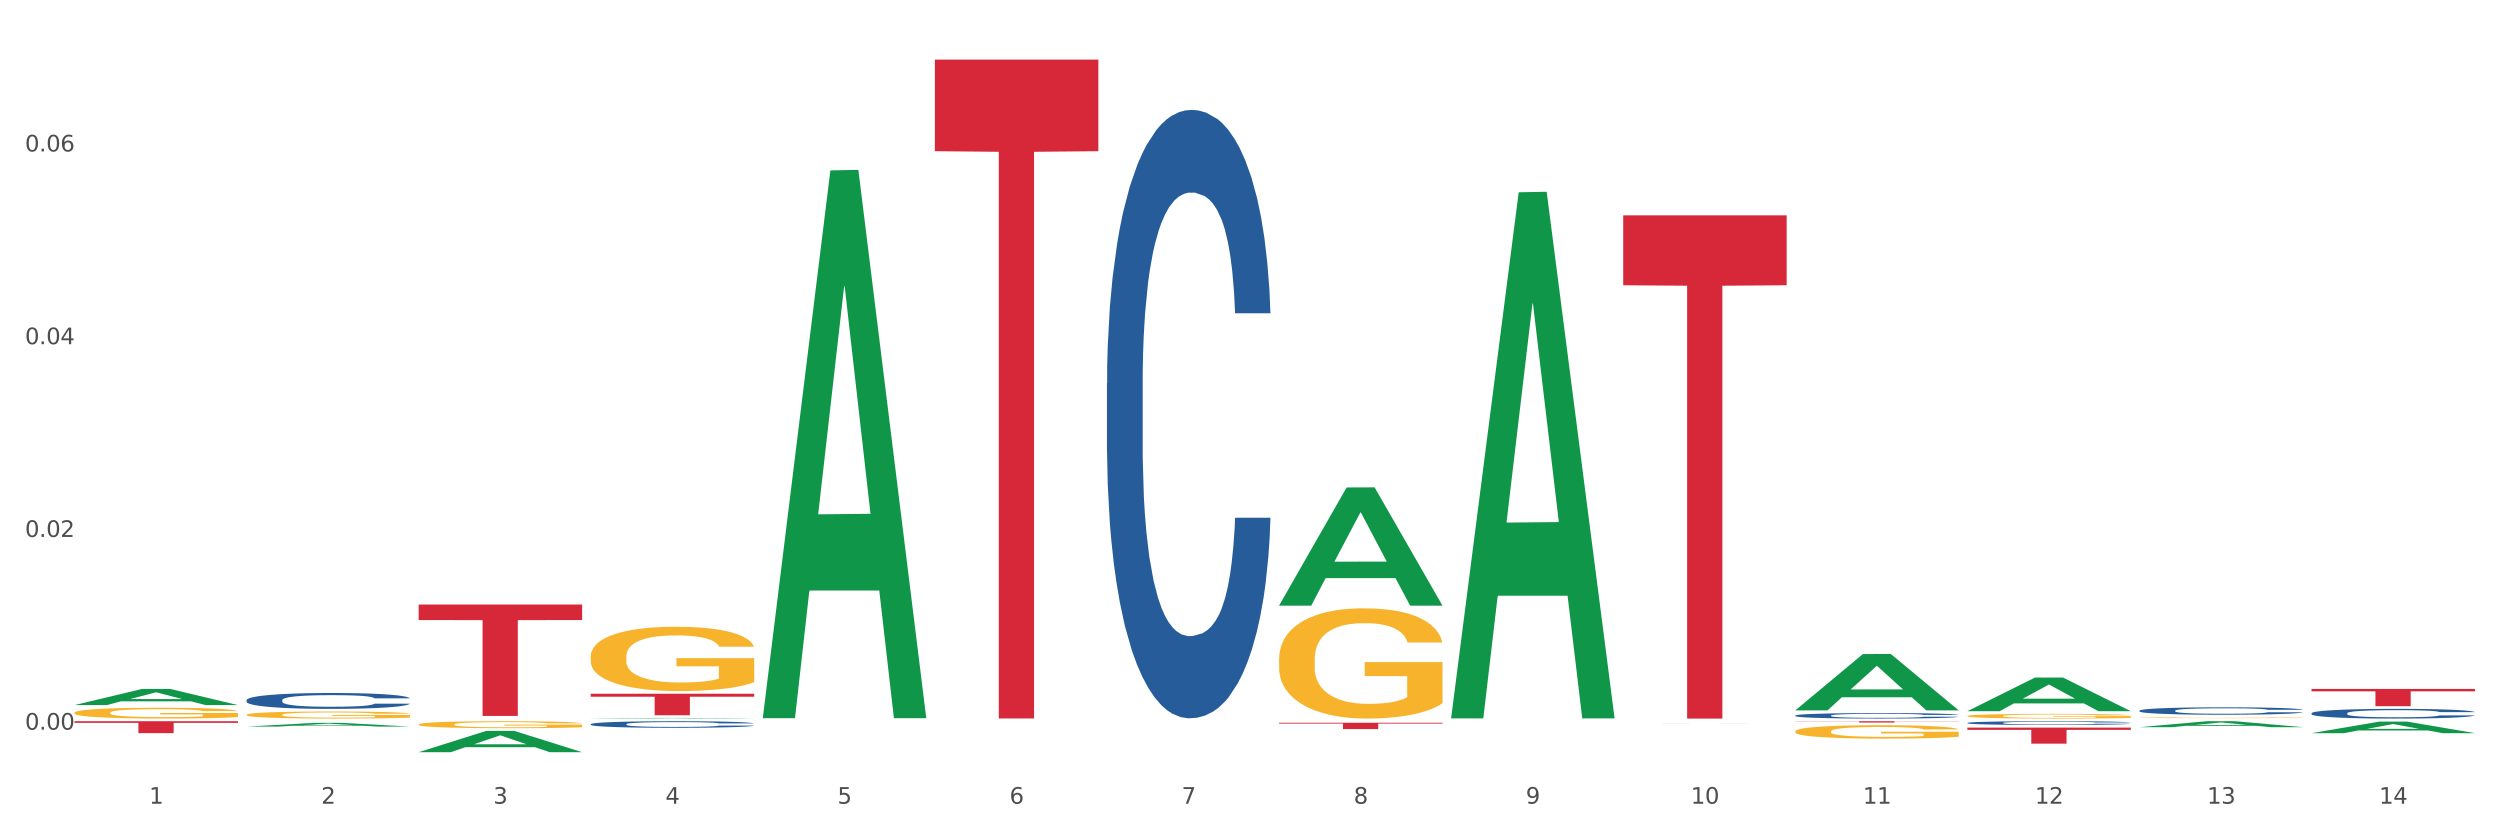 <?xml version="1.0" encoding="utf-8" standalone="no"?>
<!DOCTYPE svg PUBLIC "-//W3C//DTD SVG 1.1//EN"
  "http://www.w3.org/Graphics/SVG/1.1/DTD/svg11.dtd">
<svg xmlns:xlink="http://www.w3.org/1999/xlink" width="1080pt" height="360pt" viewBox="0 0 1080 360" xmlns="http://www.w3.org/2000/svg" version="1.1">
 <rect x="0" y="0" width="1080" height="360" fill="#333333" stroke="none"/>
 <defs>
  <style type="text/css">*{stroke-linejoin: round; stroke-linecap: butt}</style>
 </defs>
 <g id="figure_1">
  <g id="patch_1">
   <path d="M 0 360 
L 1080 360 
L 1080 0 
L 0 0 
z
" style="fill: #ffffff; stroke: #ffffff; stroke-linejoin: miter"/>
  </g>
  <g id="axes_1">
   <g id="matplotlib.axis_1">
    <g id="xtick_1">
     <g id="text_1">
      <!-- 1 -->
      <g style="fill: #4d4d4d" transform="translate(64.432 347.204) scale(0.096 -0.096)">
       <defs>
        <path id="DejaVuSans-31" d="M 794 531 
L 1825 531 
L 1825 4091 
L 703 3866 
L 703 4441 
L 1819 4666 
L 2450 4666 
L 2450 531 
L 3481 531 
L 3481 0 
L 794 0 
L 794 531 
z
" transform="scale(0.016)"/>
       </defs>
       <use xlink:href="#DejaVuSans-31"/>
      </g>
     </g>
    </g>
    <g id="xtick_2">
     <g id="text_2">
      <!-- 2 -->
      <g style="fill: #4d4d4d" transform="translate(138.771 347.204) scale(0.096 -0.096)">
       <defs>
        <path id="DejaVuSans-32" d="M 1228 531 
L 3431 531 
L 3431 0 
L 469 0 
L 469 531 
Q 828 903 1448 1529 
Q 2069 2156 2228 2338 
Q 2531 2678 2651 2914 
Q 2772 3150 2772 3378 
Q 2772 3750 2511 3984 
Q 2250 4219 1831 4219 
Q 1534 4219 1204 4116 
Q 875 4013 500 3803 
L 500 4441 
Q 881 4594 1212 4672 
Q 1544 4750 1819 4750 
Q 2544 4750 2975 4387 
Q 3406 4025 3406 3419 
Q 3406 3131 3298 2873 
Q 3191 2616 2906 2266 
Q 2828 2175 2409 1742 
Q 1991 1309 1228 531 
z
" transform="scale(0.016)"/>
       </defs>
       <use xlink:href="#DejaVuSans-32"/>
      </g>
     </g>
    </g>
    <g id="xtick_3">
     <g id="text_3">
      <!-- 3 -->
      <g style="fill: #4d4d4d" transform="translate(213.109 347.204) scale(0.096 -0.096)">
       <defs>
        <path id="DejaVuSans-33" d="M 2597 2516 
Q 3050 2419 3304 2112 
Q 3559 1806 3559 1356 
Q 3559 666 3084 287 
Q 2609 -91 1734 -91 
Q 1441 -91 1130 -33 
Q 819 25 488 141 
L 488 750 
Q 750 597 1062 519 
Q 1375 441 1716 441 
Q 2309 441 2620 675 
Q 2931 909 2931 1356 
Q 2931 1769 2642 2001 
Q 2353 2234 1838 2234 
L 1294 2234 
L 1294 2753 
L 1863 2753 
Q 2328 2753 2575 2939 
Q 2822 3125 2822 3475 
Q 2822 3834 2567 4026 
Q 2313 4219 1838 4219 
Q 1578 4219 1281 4162 
Q 984 4106 628 3988 
L 628 4550 
Q 988 4650 1302 4700 
Q 1616 4750 1894 4750 
Q 2613 4750 3031 4423 
Q 3450 4097 3450 3541 
Q 3450 3153 3228 2886 
Q 3006 2619 2597 2516 
z
" transform="scale(0.016)"/>
       </defs>
       <use xlink:href="#DejaVuSans-33"/>
      </g>
     </g>
    </g>
    <g id="xtick_4">
     <g id="text_4">
      <!-- 4 -->
      <g style="fill: #4d4d4d" transform="translate(287.448 347.204) scale(0.096 -0.096)">
       <defs>
        <path id="DejaVuSans-34" d="M 2419 4116 
L 825 1625 
L 2419 1625 
L 2419 4116 
z
M 2253 4666 
L 3047 4666 
L 3047 1625 
L 3713 1625 
L 3713 1100 
L 3047 1100 
L 3047 0 
L 2419 0 
L 2419 1100 
L 313 1100 
L 313 1709 
L 2253 4666 
z
" transform="scale(0.016)"/>
       </defs>
       <use xlink:href="#DejaVuSans-34"/>
      </g>
     </g>
    </g>
    <g id="xtick_5">
     <g id="text_5">
      <!-- 5 -->
      <g style="fill: #4d4d4d" transform="translate(361.787 347.204) scale(0.096 -0.096)">
       <defs>
        <path id="DejaVuSans-35" d="M 691 4666 
L 3169 4666 
L 3169 4134 
L 1269 4134 
L 1269 2991 
Q 1406 3038 1543 3061 
Q 1681 3084 1819 3084 
Q 2600 3084 3056 2656 
Q 3513 2228 3513 1497 
Q 3513 744 3044 326 
Q 2575 -91 1722 -91 
Q 1428 -91 1123 -41 
Q 819 9 494 109 
L 494 744 
Q 775 591 1075 516 
Q 1375 441 1709 441 
Q 2250 441 2565 725 
Q 2881 1009 2881 1497 
Q 2881 1984 2565 2268 
Q 2250 2553 1709 2553 
Q 1456 2553 1204 2497 
Q 953 2441 691 2322 
L 691 4666 
z
" transform="scale(0.016)"/>
       </defs>
       <use xlink:href="#DejaVuSans-35"/>
      </g>
     </g>
    </g>
    <g id="xtick_6">
     <g id="text_6">
      <!-- 6 -->
      <g style="fill: #4d4d4d" transform="translate(436.125 347.204) scale(0.096 -0.096)">
       <defs>
        <path id="DejaVuSans-36" d="M 2113 2584 
Q 1688 2584 1439 2293 
Q 1191 2003 1191 1497 
Q 1191 994 1439 701 
Q 1688 409 2113 409 
Q 2538 409 2786 701 
Q 3034 994 3034 1497 
Q 3034 2003 2786 2293 
Q 2538 2584 2113 2584 
z
M 3366 4563 
L 3366 3988 
Q 3128 4100 2886 4159 
Q 2644 4219 2406 4219 
Q 1781 4219 1451 3797 
Q 1122 3375 1075 2522 
Q 1259 2794 1537 2939 
Q 1816 3084 2150 3084 
Q 2853 3084 3261 2657 
Q 3669 2231 3669 1497 
Q 3669 778 3244 343 
Q 2819 -91 2113 -91 
Q 1303 -91 875 529 
Q 447 1150 447 2328 
Q 447 3434 972 4092 
Q 1497 4750 2381 4750 
Q 2619 4750 2861 4703 
Q 3103 4656 3366 4563 
z
" transform="scale(0.016)"/>
       </defs>
       <use xlink:href="#DejaVuSans-36"/>
      </g>
     </g>
    </g>
    <g id="xtick_7">
     <g id="text_7">
      <!-- 7 -->
      <g style="fill: #4d4d4d" transform="translate(510.464 347.204) scale(0.096 -0.096)">
       <defs>
        <path id="DejaVuSans-37" d="M 525 4666 
L 3525 4666 
L 3525 4397 
L 1831 0 
L 1172 0 
L 2766 4134 
L 525 4134 
L 525 4666 
z
" transform="scale(0.016)"/>
       </defs>
       <use xlink:href="#DejaVuSans-37"/>
      </g>
     </g>
    </g>
    <g id="xtick_8">
     <g id="text_8">
      <!-- 8 -->
      <g style="fill: #4d4d4d" transform="translate(584.803 347.204) scale(0.096 -0.096)">
       <defs>
        <path id="DejaVuSans-38" d="M 2034 2216 
Q 1584 2216 1326 1975 
Q 1069 1734 1069 1313 
Q 1069 891 1326 650 
Q 1584 409 2034 409 
Q 2484 409 2743 651 
Q 3003 894 3003 1313 
Q 3003 1734 2745 1975 
Q 2488 2216 2034 2216 
z
M 1403 2484 
Q 997 2584 770 2862 
Q 544 3141 544 3541 
Q 544 4100 942 4425 
Q 1341 4750 2034 4750 
Q 2731 4750 3128 4425 
Q 3525 4100 3525 3541 
Q 3525 3141 3298 2862 
Q 3072 2584 2669 2484 
Q 3125 2378 3379 2068 
Q 3634 1759 3634 1313 
Q 3634 634 3220 271 
Q 2806 -91 2034 -91 
Q 1263 -91 848 271 
Q 434 634 434 1313 
Q 434 1759 690 2068 
Q 947 2378 1403 2484 
z
M 1172 3481 
Q 1172 3119 1398 2916 
Q 1625 2713 2034 2713 
Q 2441 2713 2670 2916 
Q 2900 3119 2900 3481 
Q 2900 3844 2670 4047 
Q 2441 4250 2034 4250 
Q 1625 4250 1398 4047 
Q 1172 3844 1172 3481 
z
" transform="scale(0.016)"/>
       </defs>
       <use xlink:href="#DejaVuSans-38"/>
      </g>
     </g>
    </g>
    <g id="xtick_9">
     <g id="text_9">
      <!-- 9 -->
      <g style="fill: #4d4d4d" transform="translate(659.142 347.204) scale(0.096 -0.096)">
       <defs>
        <path id="DejaVuSans-39" d="M 703 97 
L 703 672 
Q 941 559 1184 500 
Q 1428 441 1663 441 
Q 2288 441 2617 861 
Q 2947 1281 2994 2138 
Q 2813 1869 2534 1725 
Q 2256 1581 1919 1581 
Q 1219 1581 811 2004 
Q 403 2428 403 3163 
Q 403 3881 828 4315 
Q 1253 4750 1959 4750 
Q 2769 4750 3195 4129 
Q 3622 3509 3622 2328 
Q 3622 1225 3098 567 
Q 2575 -91 1691 -91 
Q 1453 -91 1209 -44 
Q 966 3 703 97 
z
M 1959 2075 
Q 2384 2075 2632 2365 
Q 2881 2656 2881 3163 
Q 2881 3666 2632 3958 
Q 2384 4250 1959 4250 
Q 1534 4250 1286 3958 
Q 1038 3666 1038 3163 
Q 1038 2656 1286 2365 
Q 1534 2075 1959 2075 
z
" transform="scale(0.016)"/>
       </defs>
       <use xlink:href="#DejaVuSans-39"/>
      </g>
     </g>
    </g>
    <g id="xtick_10">
     <g id="text_10">
      <!-- 10 -->
      <g style="fill: #4d4d4d" transform="translate(730.426 347.204) scale(0.096 -0.096)">
       <defs>
        <path id="DejaVuSans-30" d="M 2034 4250 
Q 1547 4250 1301 3770 
Q 1056 3291 1056 2328 
Q 1056 1369 1301 889 
Q 1547 409 2034 409 
Q 2525 409 2770 889 
Q 3016 1369 3016 2328 
Q 3016 3291 2770 3770 
Q 2525 4250 2034 4250 
z
M 2034 4750 
Q 2819 4750 3233 4129 
Q 3647 3509 3647 2328 
Q 3647 1150 3233 529 
Q 2819 -91 2034 -91 
Q 1250 -91 836 529 
Q 422 1150 422 2328 
Q 422 3509 836 4129 
Q 1250 4750 2034 4750 
z
" transform="scale(0.016)"/>
       </defs>
       <use xlink:href="#DejaVuSans-31"/>
       <use xlink:href="#DejaVuSans-30" transform="translate(63.623 0)"/>
      </g>
     </g>
    </g>
    <g id="xtick_11">
     <g id="text_11">
      <!-- 11 -->
      <g style="fill: #4d4d4d" transform="translate(804.765 347.204) scale(0.096 -0.096)">
       <use xlink:href="#DejaVuSans-31"/>
       <use xlink:href="#DejaVuSans-31" transform="translate(63.623 0)"/>
      </g>
     </g>
    </g>
    <g id="xtick_12">
     <g id="text_12">
      <!-- 12 -->
      <g style="fill: #4d4d4d" transform="translate(879.104 347.204) scale(0.096 -0.096)">
       <use xlink:href="#DejaVuSans-31"/>
       <use xlink:href="#DejaVuSans-32" transform="translate(63.623 0)"/>
      </g>
     </g>
    </g>
    <g id="xtick_13">
     <g id="text_13">
      <!-- 13 -->
      <g style="fill: #4d4d4d" transform="translate(953.442 347.204) scale(0.096 -0.096)">
       <use xlink:href="#DejaVuSans-31"/>
       <use xlink:href="#DejaVuSans-33" transform="translate(63.623 0)"/>
      </g>
     </g>
    </g>
    <g id="xtick_14">
     <g id="text_14">
      <!-- 14 -->
      <g style="fill: #4d4d4d" transform="translate(1027.781 347.204) scale(0.096 -0.096)">
       <use xlink:href="#DejaVuSans-31"/>
       <use xlink:href="#DejaVuSans-34" transform="translate(63.623 0)"/>
      </g>
     </g>
    </g>
    <g id="xtick_15"/>
    <g id="xtick_16"/>
    <g id="xtick_17"/>
    <g id="xtick_18"/>
    <g id="xtick_19"/>
    <g id="xtick_20"/>
    <g id="xtick_21"/>
    <g id="xtick_22"/>
    <g id="xtick_23"/>
    <g id="xtick_24"/>
    <g id="xtick_25"/>
    <g id="xtick_26"/>
    <g id="xtick_27"/>
   </g>
   <g id="matplotlib.axis_2">
    <g id="ytick_1">
     <g id="text_15">
      <!-- 0.00 -->
      <g style="fill: #4d4d4d" transform="translate(10.8 315.212) scale(0.096 -0.096)">
       <defs>
        <path id="DejaVuSans-2e" d="M 684 794 
L 1344 794 
L 1344 0 
L 684 0 
L 684 794 
z
" transform="scale(0.016)"/>
       </defs>
       <use xlink:href="#DejaVuSans-30"/>
       <use xlink:href="#DejaVuSans-2e" transform="translate(63.623 0)"/>
       <use xlink:href="#DejaVuSans-30" transform="translate(95.41 0)"/>
       <use xlink:href="#DejaVuSans-30" transform="translate(159.033 0)"/>
      </g>
     </g>
    </g>
    <g id="ytick_2">
     <g id="text_16">
      <!-- 0.02 -->
      <g style="fill: #4d4d4d" transform="translate(10.8 231.954) scale(0.096 -0.096)">
       <use xlink:href="#DejaVuSans-30"/>
       <use xlink:href="#DejaVuSans-2e" transform="translate(63.623 0)"/>
       <use xlink:href="#DejaVuSans-30" transform="translate(95.41 0)"/>
       <use xlink:href="#DejaVuSans-32" transform="translate(159.033 0)"/>
      </g>
     </g>
    </g>
    <g id="ytick_3">
     <g id="text_17">
      <!-- 0.04 -->
      <g style="fill: #4d4d4d" transform="translate(10.8 148.695) scale(0.096 -0.096)">
       <use xlink:href="#DejaVuSans-30"/>
       <use xlink:href="#DejaVuSans-2e" transform="translate(63.623 0)"/>
       <use xlink:href="#DejaVuSans-30" transform="translate(95.41 0)"/>
       <use xlink:href="#DejaVuSans-34" transform="translate(159.033 0)"/>
      </g>
     </g>
    </g>
    <g id="ytick_4">
     <g id="text_18">
      <!-- 0.06 -->
      <g style="fill: #4d4d4d" transform="translate(10.8 65.436) scale(0.096 -0.096)">
       <use xlink:href="#DejaVuSans-30"/>
       <use xlink:href="#DejaVuSans-2e" transform="translate(63.623 0)"/>
       <use xlink:href="#DejaVuSans-30" transform="translate(95.41 0)"/>
       <use xlink:href="#DejaVuSans-36" transform="translate(159.033 0)"/>
      </g>
     </g>
    </g>
    <g id="ytick_5"/>
    <g id="ytick_6"/>
    <g id="ytick_7"/>
    <g id="ytick_8"/>
   </g>
   <g id="PolyCollection_1">
    <path d="M 32.175 304.584 
L 32.248 304.577 
L 61.37 297.619 
L 73.456 297.612 
L 102.797 304.597 
L 88.818 304.597 
L 82.484 302.97 
L 52.415 302.97 
L 52.197 302.997 
L 46.081 304.597 
L 32.175 304.597 
L 32.175 304.584 
L 56.201 302 
L 78.698 301.993 
L 67.559 299.101 
L 67.413 299.088 
L 67.267 299.107 
L 56.128 301.993 
L 56.201 302 
L 32.175 304.584 
z
" clip-path="url(#p15650c5f9c)" style="fill: #109648"/>
    <path d="M 255.191 283.606 
L 255.275 283.581 
L 255.275 282.667 
L 255.441 281.881 
L 256.275 279.978 
L 257.526 278.405 
L 258.443 277.567 
L 259.36 276.882 
L 260.444 276.197 
L 261.778 275.487 
L 264.196 274.447 
L 265.697 273.914 
L 267.531 273.356 
L 270.866 272.544 
L 273.284 272.087 
L 275.786 271.706 
L 279.871 271.25 
L 282.539 271.047 
L 285.374 270.894 
L 288.793 270.793 
L 291.377 270.768 
L 297.047 270.844 
L 301.883 271.072 
L 304.218 271.25 
L 307.219 271.554 
L 308.804 271.757 
L 311.388 272.163 
L 314.057 272.696 
L 315.891 273.153 
L 318.642 274.015 
L 320.727 274.878 
L 322.645 275.944 
L 323.645 276.679 
L 324.395 277.364 
L 325.062 278.151 
L 325.73 279.394 
L 310.721 279.394 
L 310.138 278.506 
L 309.221 277.669 
L 307.886 276.857 
L 306.719 276.349 
L 304.718 275.715 
L 302.884 275.309 
L 300.966 275.005 
L 298.631 274.751 
L 296.797 274.624 
L 294.212 274.523 
L 289.126 274.548 
L 285.708 274.751 
L 283.373 275.005 
L 281.872 275.233 
L 280.538 275.487 
L 279.037 275.842 
L 277.286 276.375 
L 276.036 276.857 
L 274.785 277.466 
L 273.785 278.075 
L 272.867 278.785 
L 272.117 279.546 
L 271.533 280.333 
L 271.033 281.297 
L 270.616 282.896 
L 270.616 286.372 
L 270.783 287.158 
L 271.2 288.198 
L 271.7 288.985 
L 272.534 289.924 
L 273.284 290.558 
L 274.702 291.471 
L 276.286 292.233 
L 277.537 292.715 
L 278.787 293.121 
L 280.955 293.679 
L 283.373 294.136 
L 285.458 294.415 
L 288.292 294.668 
L 290.21 294.77 
L 291.878 294.821 
L 295.963 294.821 
L 298.882 294.745 
L 302.133 294.567 
L 304.635 294.339 
L 306.719 294.059 
L 309.054 293.603 
L 310.555 293.171 
L 310.555 287.869 
L 292.211 287.843 
L 292.211 284.316 
L 325.813 284.316 
L 325.813 294.668 
L 324.395 295.201 
L 322.811 295.683 
L 321.144 296.115 
L 318.642 296.647 
L 315.641 297.155 
L 312.973 297.51 
L 310.138 297.815 
L 306.803 298.094 
L 302.467 298.347 
L 299.799 298.449 
L 296.464 298.525 
L 292.545 298.55 
L 289.126 298.5 
L 285.791 298.373 
L 282.289 298.144 
L 278.871 297.815 
L 276.286 297.485 
L 273.701 297.079 
L 270.95 296.546 
L 268.782 296.039 
L 267.114 295.582 
L 265.28 294.998 
L 263.279 294.237 
L 261.778 293.552 
L 260.444 292.842 
L 259.027 291.928 
L 258.026 291.142 
L 257.025 290.152 
L 256.442 289.416 
L 255.775 288.275 
L 255.275 286.676 
L 255.191 283.606 
z
" clip-path="url(#p15650c5f9c)" style="fill: #f7b32b"/>
    <path d="M 552.546 284.806 
L 552.629 284.762 
L 552.629 283.197 
L 552.796 281.848 
L 553.63 278.587 
L 554.881 275.89 
L 555.798 274.455 
L 556.715 273.281 
L 557.799 272.106 
L 559.133 270.889 
L 561.551 269.106 
L 563.052 268.192 
L 564.886 267.235 
L 568.221 265.844 
L 570.639 265.061 
L 573.141 264.409 
L 577.226 263.626 
L 579.894 263.278 
L 582.729 263.017 
L 586.148 262.843 
L 588.732 262.799 
L 594.402 262.93 
L 599.238 263.321 
L 601.573 263.626 
L 604.574 264.148 
L 606.158 264.496 
L 608.743 265.191 
L 611.411 266.105 
L 613.246 266.888 
L 615.997 268.366 
L 618.082 269.845 
L 619.999 271.672 
L 621 272.933 
L 621.75 274.107 
L 622.417 275.455 
L 623.084 277.586 
L 608.076 277.586 
L 607.493 276.064 
L 606.575 274.629 
L 605.241 273.237 
L 604.074 272.367 
L 602.073 271.28 
L 600.239 270.584 
L 598.321 270.062 
L 595.986 269.627 
L 594.152 269.41 
L 591.567 269.236 
L 586.481 269.28 
L 583.063 269.627 
L 580.728 270.062 
L 579.227 270.454 
L 577.893 270.889 
L 576.392 271.498 
L 574.641 272.411 
L 573.391 273.237 
L 572.14 274.281 
L 571.139 275.325 
L 570.222 276.543 
L 569.472 277.847 
L 568.888 279.195 
L 568.388 280.848 
L 567.971 283.588 
L 567.971 289.546 
L 568.138 290.895 
L 568.555 292.678 
L 569.055 294.026 
L 569.889 295.635 
L 570.639 296.722 
L 572.057 298.288 
L 573.641 299.593 
L 574.891 300.419 
L 576.142 301.115 
L 578.31 302.072 
L 580.728 302.855 
L 582.812 303.333 
L 585.647 303.768 
L 587.565 303.942 
L 589.233 304.029 
L 593.318 304.029 
L 596.236 303.898 
L 599.488 303.594 
L 601.99 303.202 
L 604.074 302.724 
L 606.409 301.941 
L 607.909 301.202 
L 607.909 292.112 
L 589.566 292.069 
L 589.566 286.024 
L 623.168 286.024 
L 623.168 303.768 
L 621.75 304.681 
L 620.166 305.507 
L 618.499 306.247 
L 615.997 307.16 
L 612.996 308.03 
L 610.327 308.639 
L 607.493 309.161 
L 604.157 309.639 
L 599.822 310.074 
L 597.154 310.248 
L 593.818 310.378 
L 589.9 310.422 
L 586.481 310.335 
L 583.146 310.118 
L 579.644 309.726 
L 576.226 309.161 
L 573.641 308.595 
L 571.056 307.899 
L 568.305 306.986 
L 566.137 306.116 
L 564.469 305.334 
L 562.635 304.333 
L 560.634 303.028 
L 559.133 301.854 
L 557.799 300.636 
L 556.381 299.071 
L 555.381 297.723 
L 554.38 296.026 
L 553.797 294.765 
L 553.13 292.808 
L 552.629 290.068 
L 552.546 284.806 
z
" clip-path="url(#p15650c5f9c)" style="fill: #f7b32b"/>
    <path d="M 775.562 315.969 
L 775.645 315.964 
L 775.645 315.773 
L 775.812 315.609 
L 776.646 315.211 
L 777.897 314.882 
L 778.814 314.707 
L 779.731 314.564 
L 780.815 314.421 
L 782.149 314.272 
L 784.567 314.055 
L 786.068 313.943 
L 787.902 313.827 
L 791.237 313.657 
L 793.655 313.562 
L 796.157 313.482 
L 800.242 313.386 
L 802.91 313.344 
L 805.745 313.312 
L 809.164 313.291 
L 811.748 313.286 
L 817.418 313.302 
L 822.254 313.349 
L 824.589 313.386 
L 827.59 313.45 
L 829.175 313.493 
L 831.759 313.577 
L 834.427 313.689 
L 836.262 313.784 
L 839.013 313.965 
L 841.098 314.145 
L 843.015 314.368 
L 844.016 314.521 
L 844.766 314.665 
L 845.433 314.829 
L 846.1 315.089 
L 831.092 315.089 
L 830.509 314.903 
L 829.592 314.728 
L 828.257 314.559 
L 827.09 314.452 
L 825.089 314.32 
L 823.255 314.235 
L 821.337 314.171 
L 819.002 314.118 
L 817.168 314.092 
L 814.583 314.071 
L 809.497 314.076 
L 806.079 314.118 
L 803.744 314.171 
L 802.243 314.219 
L 800.909 314.272 
L 799.408 314.346 
L 797.657 314.458 
L 796.407 314.559 
L 795.156 314.686 
L 794.156 314.813 
L 793.238 314.962 
L 792.488 315.121 
L 791.904 315.285 
L 791.404 315.487 
L 790.987 315.821 
L 790.987 316.547 
L 791.154 316.712 
L 791.571 316.929 
L 792.071 317.093 
L 792.905 317.29 
L 793.655 317.422 
L 795.073 317.613 
L 796.657 317.772 
L 797.908 317.873 
L 799.158 317.958 
L 801.326 318.075 
L 803.744 318.17 
L 805.829 318.228 
L 808.663 318.281 
L 810.581 318.303 
L 812.249 318.313 
L 816.334 318.313 
L 819.253 318.297 
L 822.504 318.26 
L 825.006 318.212 
L 827.09 318.154 
L 829.425 318.059 
L 830.926 317.968 
L 830.926 316.86 
L 812.582 316.855 
L 812.582 316.118 
L 846.184 316.118 
L 846.184 318.281 
L 844.766 318.393 
L 843.182 318.494 
L 841.515 318.584 
L 839.013 318.695 
L 836.012 318.801 
L 833.344 318.875 
L 830.509 318.939 
L 827.174 318.997 
L 822.838 319.05 
L 820.17 319.072 
L 816.835 319.087 
L 812.916 319.093 
L 809.497 319.082 
L 806.162 319.056 
L 802.66 319.008 
L 799.242 318.939 
L 796.657 318.87 
L 794.072 318.785 
L 791.321 318.674 
L 789.153 318.568 
L 787.485 318.472 
L 785.651 318.35 
L 783.65 318.191 
L 782.149 318.048 
L 780.815 317.9 
L 779.398 317.709 
L 778.397 317.544 
L 777.396 317.337 
L 776.813 317.184 
L 776.146 316.945 
L 775.645 316.611 
L 775.562 315.969 
z
" clip-path="url(#p15650c5f9c)" style="fill: #f7b32b"/>
    <path d="M 849.901 309.329 
L 849.984 309.327 
L 849.984 309.26 
L 850.151 309.203 
L 850.985 309.063 
L 852.235 308.948 
L 853.153 308.887 
L 854.07 308.837 
L 855.154 308.787 
L 856.488 308.735 
L 858.906 308.659 
L 860.407 308.62 
L 862.241 308.579 
L 865.576 308.52 
L 867.994 308.486 
L 870.495 308.458 
L 874.581 308.425 
L 877.249 308.41 
L 880.084 308.399 
L 883.502 308.392 
L 886.087 308.39 
L 891.757 308.395 
L 896.593 308.412 
L 898.927 308.425 
L 901.929 308.447 
L 903.513 308.462 
L 906.098 308.492 
L 908.766 308.531 
L 910.601 308.564 
L 913.352 308.627 
L 915.436 308.69 
L 917.354 308.768 
L 918.355 308.822 
L 919.105 308.872 
L 919.772 308.93 
L 920.439 309.021 
L 905.431 309.021 
L 904.847 308.956 
L 903.93 308.895 
L 902.596 308.835 
L 901.429 308.798 
L 899.428 308.752 
L 897.593 308.722 
L 895.676 308.7 
L 893.341 308.681 
L 891.507 308.672 
L 888.922 308.664 
L 883.836 308.666 
L 880.417 308.681 
L 878.083 308.7 
L 876.582 308.716 
L 875.248 308.735 
L 873.747 308.761 
L 871.996 308.8 
L 870.745 308.835 
L 869.495 308.88 
L 868.494 308.924 
L 867.577 308.976 
L 866.827 309.032 
L 866.243 309.089 
L 865.743 309.16 
L 865.326 309.277 
L 865.326 309.531 
L 865.493 309.589 
L 865.91 309.665 
L 866.41 309.722 
L 867.244 309.791 
L 867.994 309.837 
L 869.411 309.904 
L 870.996 309.96 
L 872.246 309.995 
L 873.497 310.025 
L 875.665 310.066 
L 878.083 310.099 
L 880.167 310.119 
L 883.002 310.138 
L 884.92 310.145 
L 886.587 310.149 
L 890.673 310.149 
L 893.591 310.144 
L 896.843 310.131 
L 899.344 310.114 
L 901.429 310.093 
L 903.763 310.06 
L 905.264 310.029 
L 905.264 309.641 
L 886.921 309.639 
L 886.921 309.381 
L 920.523 309.381 
L 920.523 310.138 
L 919.105 310.177 
L 917.521 310.212 
L 915.853 310.244 
L 913.352 310.283 
L 910.35 310.32 
L 907.682 310.346 
L 904.847 310.368 
L 901.512 310.389 
L 897.177 310.407 
L 894.508 310.415 
L 891.173 310.42 
L 887.254 310.422 
L 883.836 310.418 
L 880.501 310.409 
L 876.999 310.392 
L 873.58 310.368 
L 870.996 310.344 
L 868.411 310.314 
L 865.659 310.275 
L 863.492 310.238 
L 861.824 310.205 
L 859.99 310.162 
L 857.989 310.106 
L 856.488 310.056 
L 855.154 310.004 
L 853.736 309.938 
L 852.736 309.88 
L 851.735 309.808 
L 851.151 309.754 
L 850.484 309.67 
L 849.984 309.553 
L 849.901 309.329 
z
" clip-path="url(#p15650c5f9c)" style="fill: #f7b32b"/>
    <path d="M 924.24 310.057 
L 924.323 310.056 
L 924.323 310.046 
L 924.49 310.037 
L 925.323 310.016 
L 926.574 309.998 
L 927.491 309.988 
L 928.408 309.98 
L 929.492 309.973 
L 930.826 309.964 
L 933.244 309.953 
L 934.745 309.947 
L 936.58 309.94 
L 939.915 309.931 
L 942.333 309.926 
L 944.834 309.922 
L 948.92 309.916 
L 951.588 309.914 
L 954.423 309.912 
L 957.841 309.911 
L 960.426 309.911 
L 966.096 309.912 
L 970.932 309.914 
L 973.266 309.916 
L 976.268 309.92 
L 977.852 309.922 
L 980.437 309.927 
L 983.105 309.933 
L 984.939 309.938 
L 987.691 309.948 
L 989.775 309.958 
L 991.693 309.97 
L 992.693 309.978 
L 993.444 309.986 
L 994.111 309.995 
L 994.778 310.009 
L 979.77 310.009 
L 979.186 309.999 
L 978.269 309.989 
L 976.935 309.98 
L 975.768 309.974 
L 973.766 309.967 
L 971.932 309.962 
L 970.014 309.959 
L 967.68 309.956 
L 965.845 309.955 
L 963.261 309.954 
L 958.175 309.954 
L 954.756 309.956 
L 952.422 309.959 
L 950.921 309.962 
L 949.587 309.964 
L 948.086 309.969 
L 946.335 309.975 
L 945.084 309.98 
L 943.834 309.987 
L 942.833 309.994 
L 941.916 310.002 
L 941.165 310.011 
L 940.582 310.02 
L 940.081 310.031 
L 939.665 310.049 
L 939.665 310.088 
L 939.831 310.097 
L 940.248 310.109 
L 940.749 310.118 
L 941.582 310.129 
L 942.333 310.136 
L 943.75 310.146 
L 945.334 310.155 
L 946.585 310.16 
L 947.836 310.165 
L 950.004 310.171 
L 952.422 310.176 
L 954.506 310.18 
L 957.341 310.182 
L 959.259 310.184 
L 960.926 310.184 
L 965.012 310.184 
L 967.93 310.183 
L 971.182 310.181 
L 973.683 310.179 
L 975.768 310.175 
L 978.102 310.17 
L 979.603 310.165 
L 979.603 310.105 
L 961.26 310.105 
L 961.26 310.065 
L 994.861 310.065 
L 994.861 310.182 
L 993.444 310.188 
L 991.86 310.194 
L 990.192 310.199 
L 987.691 310.205 
L 984.689 310.211 
L 982.021 310.215 
L 979.186 310.218 
L 975.851 310.221 
L 971.515 310.224 
L 968.847 310.225 
L 965.512 310.226 
L 961.593 310.227 
L 958.175 310.226 
L 954.84 310.225 
L 951.338 310.222 
L 947.919 310.218 
L 945.334 310.214 
L 942.75 310.21 
L 939.998 310.204 
L 937.83 310.198 
L 936.163 310.193 
L 934.328 310.186 
L 932.327 310.178 
L 930.826 310.17 
L 929.492 310.162 
L 928.075 310.151 
L 927.074 310.142 
L 926.074 310.131 
L 925.49 310.123 
L 924.823 310.11 
L 924.323 310.092 
L 924.24 310.057 
z
" clip-path="url(#p15650c5f9c)" style="fill: #f7b32b"/>
    <path d="M 998.578 308.114 
L 998.662 308.11 
L 998.662 308.003 
L 998.912 307.857 
L 999.83 307.589 
L 1000.999 307.386 
L 1003.003 307.149 
L 1004.088 307.05 
L 1005.507 306.938 
L 1008.429 306.759 
L 1011.768 306.605 
L 1014.105 306.521 
L 1015.858 306.468 
L 1019.781 306.372 
L 1022.035 306.33 
L 1024.373 306.295 
L 1026.376 306.272 
L 1029.715 306.246 
L 1032.387 306.234 
L 1035.475 306.23 
L 1038.063 306.234 
L 1041.486 306.249 
L 1046.494 306.295 
L 1048.414 306.322 
L 1051.002 306.368 
L 1053.673 306.429 
L 1055.844 306.491 
L 1058.348 306.579 
L 1060.936 306.694 
L 1063.44 306.839 
L 1065.193 306.973 
L 1066.612 307.115 
L 1067.864 307.287 
L 1068.783 307.474 
L 1069.2 307.631 
L 1053.924 307.631 
L 1053.506 307.49 
L 1052.671 307.337 
L 1051.837 307.233 
L 1050.918 307.149 
L 1049.499 307.053 
L 1048.247 306.992 
L 1046.16 306.919 
L 1044.24 306.873 
L 1042.654 306.847 
L 1040.734 306.824 
L 1036.644 306.801 
L 1033.722 306.801 
L 1031.886 306.808 
L 1029.632 306.827 
L 1027.712 306.854 
L 1025.458 306.9 
L 1023.705 306.95 
L 1021.952 307.015 
L 1020.95 307.061 
L 1019.448 307.145 
L 1018.446 307.214 
L 1017.11 307.333 
L 1016.359 307.417 
L 1015.023 307.635 
L 1014.439 307.796 
L 1014.188 307.907 
L 1014.022 308.029 
L 1014.022 308.627 
L 1014.522 308.895 
L 1014.94 309.009 
L 1015.608 309.14 
L 1016.86 309.308 
L 1018.696 309.473 
L 1020.616 309.591 
L 1022.202 309.664 
L 1023.705 309.718 
L 1025.207 309.76 
L 1027.044 309.798 
L 1028.547 309.821 
L 1030.8 309.844 
L 1033.472 309.855 
L 1035.559 309.855 
L 1039.816 309.836 
L 1041.736 309.817 
L 1043.572 309.79 
L 1045.576 309.748 
L 1047.162 309.702 
L 1048.08 309.668 
L 1049.583 309.595 
L 1050.752 309.519 
L 1051.753 309.431 
L 1052.421 309.354 
L 1053.172 309.239 
L 1053.757 309.109 
L 1053.924 309.04 
L 1069.2 309.04 
L 1068.866 309.178 
L 1068.282 309.312 
L 1067.113 309.492 
L 1066.195 309.595 
L 1064.776 309.721 
L 1063.273 309.829 
L 1061.186 309.947 
L 1059.266 310.035 
L 1057.263 310.112 
L 1055.092 310.181 
L 1051.169 310.276 
L 1049.75 310.303 
L 1046.745 310.349 
L 1044.407 310.376 
L 1040.985 310.403 
L 1037.479 310.418 
L 1033.806 310.422 
L 1030.55 310.414 
L 1026.96 310.391 
L 1024.707 310.368 
L 1022.202 310.334 
L 1019.281 310.28 
L 1016.526 310.215 
L 1013.938 310.139 
L 1011.517 310.051 
L 1009.263 309.951 
L 1006.342 309.787 
L 1004.171 309.626 
L 1002.585 309.476 
L 1001.5 309.35 
L 1000.415 309.189 
L 999.83 309.078 
L 998.912 308.81 
L 998.578 308.562 
L 998.578 308.114 
z
" clip-path="url(#p15650c5f9c)" style="fill: #255c99"/>
    <path d="M 924.24 306.998 
L 924.323 306.995 
L 924.323 306.913 
L 924.573 306.802 
L 925.492 306.596 
L 926.66 306.441 
L 928.664 306.259 
L 929.749 306.182 
L 931.168 306.097 
L 934.09 305.959 
L 937.429 305.842 
L 939.766 305.777 
L 941.519 305.736 
L 945.443 305.663 
L 947.697 305.631 
L 950.034 305.604 
L 952.037 305.587 
L 955.377 305.566 
L 958.048 305.557 
L 961.136 305.554 
L 963.724 305.557 
L 967.147 305.569 
L 972.155 305.604 
L 974.075 305.625 
L 976.663 305.66 
L 979.335 305.707 
L 981.505 305.754 
L 984.009 305.821 
L 986.597 305.909 
L 989.101 306.021 
L 990.854 306.124 
L 992.273 306.232 
L 993.526 306.364 
L 994.444 306.508 
L 994.861 306.628 
L 979.585 306.628 
L 979.168 306.52 
L 978.333 306.402 
L 977.498 306.323 
L 976.58 306.259 
L 975.161 306.185 
L 973.908 306.138 
L 971.822 306.083 
L 969.902 306.047 
L 968.316 306.027 
L 966.396 306.009 
L 962.305 305.992 
L 959.383 305.992 
L 957.547 305.998 
L 955.293 306.012 
L 953.373 306.033 
L 951.119 306.068 
L 949.366 306.106 
L 947.613 306.156 
L 946.611 306.191 
L 945.109 306.256 
L 944.107 306.309 
L 942.771 306.4 
L 942.02 306.464 
L 940.685 306.631 
L 940.1 306.755 
L 939.85 306.84 
L 939.683 306.934 
L 939.683 307.391 
L 940.184 307.597 
L 940.601 307.685 
L 941.269 307.785 
L 942.521 307.914 
L 944.358 308.04 
L 946.278 308.131 
L 947.864 308.187 
L 949.366 308.228 
L 950.869 308.26 
L 952.705 308.289 
L 954.208 308.307 
L 956.462 308.325 
L 959.133 308.333 
L 961.22 308.333 
L 965.477 308.319 
L 967.397 308.304 
L 969.234 308.283 
L 971.237 308.251 
L 972.823 308.216 
L 973.742 308.19 
L 975.244 308.134 
L 976.413 308.075 
L 977.415 308.008 
L 978.082 307.949 
L 978.834 307.861 
L 979.418 307.761 
L 979.585 307.708 
L 994.861 307.708 
L 994.527 307.814 
L 993.943 307.917 
L 992.774 308.055 
L 991.856 308.134 
L 990.437 308.231 
L 988.934 308.313 
L 986.847 308.404 
L 984.927 308.471 
L 982.924 308.53 
L 980.754 308.583 
L 976.83 308.656 
L 975.411 308.677 
L 972.406 308.712 
L 970.069 308.732 
L 966.646 308.753 
L 963.14 308.765 
L 959.467 308.768 
L 956.211 308.762 
L 952.622 308.744 
L 950.368 308.727 
L 947.864 308.7 
L 944.942 308.659 
L 942.187 308.609 
L 939.599 308.551 
L 937.178 308.483 
L 934.925 308.407 
L 932.003 308.281 
L 929.832 308.157 
L 928.246 308.043 
L 927.161 307.946 
L 926.076 307.823 
L 925.492 307.738 
L 924.573 307.532 
L 924.24 307.342 
L 924.24 306.998 
z
" clip-path="url(#p15650c5f9c)" style="fill: #255c99"/>
    <path d="M 849.901 312.296 
L 849.984 312.294 
L 849.984 312.253 
L 850.235 312.196 
L 851.153 312.092 
L 852.322 312.014 
L 854.325 311.922 
L 855.41 311.883 
L 856.829 311.84 
L 859.751 311.77 
L 863.09 311.711 
L 865.428 311.678 
L 867.181 311.657 
L 871.104 311.62 
L 873.358 311.604 
L 875.695 311.59 
L 877.699 311.582 
L 881.038 311.571 
L 883.709 311.567 
L 886.798 311.565 
L 889.386 311.567 
L 892.808 311.573 
L 897.817 311.59 
L 899.737 311.601 
L 902.325 311.619 
L 904.996 311.642 
L 907.166 311.666 
L 909.671 311.7 
L 912.258 311.745 
L 914.763 311.801 
L 916.516 311.853 
L 917.935 311.908 
L 919.187 311.975 
L 920.105 312.048 
L 920.523 312.109 
L 905.246 312.109 
L 904.829 312.054 
L 903.994 311.994 
L 903.159 311.954 
L 902.241 311.922 
L 900.822 311.884 
L 899.57 311.861 
L 897.483 311.832 
L 895.563 311.815 
L 893.977 311.804 
L 892.057 311.795 
L 887.966 311.786 
L 885.045 311.786 
L 883.208 311.789 
L 880.954 311.797 
L 879.034 311.807 
L 876.78 311.825 
L 875.027 311.844 
L 873.274 311.87 
L 872.273 311.887 
L 870.77 311.92 
L 869.768 311.947 
L 868.433 311.993 
L 867.681 312.025 
L 866.346 312.11 
L 865.761 312.172 
L 865.511 312.215 
L 865.344 312.263 
L 865.344 312.495 
L 865.845 312.599 
L 866.262 312.643 
L 866.93 312.694 
L 868.182 312.759 
L 870.019 312.823 
L 871.939 312.869 
L 873.525 312.897 
L 875.027 312.918 
L 876.53 312.934 
L 878.367 312.949 
L 879.869 312.958 
L 882.123 312.967 
L 884.794 312.971 
L 886.881 312.971 
L 891.139 312.964 
L 893.059 312.956 
L 894.895 312.946 
L 896.899 312.93 
L 898.485 312.912 
L 899.403 312.898 
L 900.905 312.87 
L 902.074 312.841 
L 903.076 312.806 
L 903.744 312.777 
L 904.495 312.732 
L 905.079 312.682 
L 905.246 312.655 
L 920.523 312.655 
L 920.189 312.708 
L 919.604 312.76 
L 918.436 312.83 
L 917.517 312.87 
L 916.098 312.919 
L 914.596 312.961 
L 912.509 313.007 
L 910.589 313.041 
L 908.585 313.071 
L 906.415 313.097 
L 902.491 313.135 
L 901.072 313.145 
L 898.067 313.163 
L 895.73 313.173 
L 892.307 313.184 
L 888.801 313.189 
L 885.128 313.191 
L 881.873 313.188 
L 878.283 313.179 
L 876.029 313.17 
L 873.525 313.157 
L 870.603 313.136 
L 867.848 313.111 
L 865.261 313.081 
L 862.84 313.047 
L 860.586 313.008 
L 857.664 312.944 
L 855.494 312.882 
L 853.908 312.824 
L 852.823 312.775 
L 851.737 312.713 
L 851.153 312.67 
L 850.235 312.566 
L 849.901 312.469 
L 849.901 312.296 
z
" clip-path="url(#p15650c5f9c)" style="fill: #255c99"/>
    <path d="M 775.562 309.112 
L 775.646 309.11 
L 775.646 309.049 
L 775.896 308.966 
L 776.814 308.814 
L 777.983 308.699 
L 779.986 308.565 
L 781.072 308.508 
L 782.491 308.445 
L 785.412 308.343 
L 788.752 308.256 
L 791.089 308.208 
L 792.842 308.178 
L 796.765 308.124 
L 799.019 308.1 
L 801.357 308.08 
L 803.36 308.067 
L 806.699 308.052 
L 809.37 308.045 
L 812.459 308.043 
L 815.047 308.045 
L 818.469 308.054 
L 823.478 308.08 
L 825.398 308.095 
L 827.986 308.121 
L 830.657 308.156 
L 832.828 308.191 
L 835.332 308.241 
L 837.92 308.306 
L 840.424 308.389 
L 842.177 308.465 
L 843.596 308.545 
L 844.848 308.643 
L 845.766 308.749 
L 846.184 308.838 
L 830.908 308.838 
L 830.49 308.758 
L 829.655 308.671 
L 828.821 308.612 
L 827.902 308.565 
L 826.483 308.51 
L 825.231 308.475 
L 823.144 308.434 
L 821.224 308.408 
L 819.638 308.393 
L 817.718 308.38 
L 813.628 308.367 
L 810.706 308.367 
L 808.87 308.371 
L 806.616 308.382 
L 804.696 308.397 
L 802.442 308.423 
L 800.689 308.452 
L 798.936 308.489 
L 797.934 308.515 
L 796.431 308.562 
L 795.43 308.601 
L 794.094 308.669 
L 793.343 308.717 
L 792.007 308.84 
L 791.423 308.932 
L 791.172 308.995 
L 791.005 309.064 
L 791.005 309.403 
L 791.506 309.555 
L 791.924 309.62 
L 792.591 309.694 
L 793.844 309.79 
L 795.68 309.883 
L 797.6 309.951 
L 799.186 309.992 
L 800.689 310.022 
L 802.191 310.046 
L 804.028 310.068 
L 805.53 310.081 
L 807.784 310.094 
L 810.456 310.1 
L 812.543 310.1 
L 816.8 310.09 
L 818.72 310.079 
L 820.556 310.064 
L 822.56 310.04 
L 824.146 310.014 
L 825.064 309.994 
L 826.567 309.953 
L 827.735 309.909 
L 828.737 309.859 
L 829.405 309.816 
L 830.156 309.751 
L 830.741 309.677 
L 830.908 309.638 
L 846.184 309.638 
L 845.85 309.716 
L 845.266 309.792 
L 844.097 309.894 
L 843.179 309.953 
L 841.76 310.024 
L 840.257 310.085 
L 838.17 310.153 
L 836.25 310.203 
L 834.247 310.246 
L 832.076 310.285 
L 828.153 310.339 
L 826.734 310.355 
L 823.728 310.381 
L 821.391 310.396 
L 817.969 310.411 
L 814.463 310.42 
L 810.79 310.422 
L 807.534 310.418 
L 803.944 310.405 
L 801.69 310.392 
L 799.186 310.372 
L 796.264 310.342 
L 793.51 310.305 
L 790.922 310.261 
L 788.501 310.211 
L 786.247 310.155 
L 783.325 310.061 
L 781.155 309.97 
L 779.569 309.885 
L 778.484 309.814 
L 777.399 309.722 
L 776.814 309.659 
L 775.896 309.507 
L 775.562 309.366 
L 775.562 309.112 
z
" clip-path="url(#p15650c5f9c)" style="fill: #255c99"/>
    <path d="M 478.207 165.57 
L 478.291 165.33 
L 478.291 158.609 
L 478.541 149.488 
L 479.459 132.686 
L 480.628 119.964 
L 482.632 105.082 
L 483.717 98.841 
L 485.136 91.88 
L 488.058 80.599 
L 491.397 70.998 
L 493.734 65.717 
L 495.487 62.357 
L 499.41 56.356 
L 501.664 53.716 
L 504.002 51.555 
L 506.005 50.115 
L 509.344 48.435 
L 512.016 47.715 
L 515.104 47.475 
L 517.692 47.715 
L 521.115 48.675 
L 526.123 51.555 
L 528.043 53.236 
L 530.631 56.116 
L 533.302 59.956 
L 535.473 63.797 
L 537.977 69.318 
L 540.565 76.519 
L 543.069 85.64 
L 544.822 94.041 
L 546.241 102.922 
L 547.493 113.723 
L 548.412 125.485 
L 548.829 135.326 
L 533.553 135.326 
L 533.135 126.445 
L 532.301 116.844 
L 531.466 110.363 
L 530.548 105.082 
L 529.128 99.081 
L 527.876 95.241 
L 525.789 90.68 
L 523.869 87.8 
L 522.283 86.12 
L 520.363 84.68 
L 516.273 83.239 
L 513.351 83.239 
L 511.515 83.719 
L 509.261 84.92 
L 507.341 86.6 
L 505.087 89.48 
L 503.334 92.601 
L 501.581 96.681 
L 500.579 99.561 
L 499.077 104.842 
L 498.075 109.163 
L 496.739 116.604 
L 495.988 121.884 
L 494.652 135.566 
L 494.068 145.647 
L 493.818 152.608 
L 493.651 160.289 
L 493.651 197.734 
L 494.151 214.536 
L 494.569 221.737 
L 495.237 229.898 
L 496.489 240.459 
L 498.325 250.78 
L 500.245 258.221 
L 501.831 262.782 
L 503.334 266.142 
L 504.837 268.783 
L 506.673 271.183 
L 508.176 272.623 
L 510.429 274.063 
L 513.101 274.783 
L 515.188 274.783 
L 519.445 273.583 
L 521.365 272.383 
L 523.202 270.703 
L 525.205 268.063 
L 526.791 265.182 
L 527.709 263.022 
L 529.212 258.461 
L 530.381 253.661 
L 531.382 248.14 
L 532.05 243.339 
L 532.801 236.139 
L 533.386 227.977 
L 533.553 223.657 
L 548.829 223.657 
L 548.495 232.298 
L 547.911 240.699 
L 546.742 251.98 
L 545.824 258.461 
L 544.405 266.382 
L 542.902 273.103 
L 540.815 280.544 
L 538.895 286.065 
L 536.892 290.865 
L 534.721 295.186 
L 530.798 301.187 
L 529.379 302.867 
L 526.374 305.747 
L 524.036 307.427 
L 520.614 309.108 
L 517.108 310.068 
L 513.435 310.308 
L 510.179 309.828 
L 506.59 308.388 
L 504.336 306.947 
L 501.831 304.787 
L 498.91 301.427 
L 496.155 297.346 
L 493.567 292.546 
L 491.146 287.025 
L 488.892 280.784 
L 485.971 270.463 
L 483.8 260.382 
L 482.214 251.02 
L 481.129 243.099 
L 480.044 233.018 
L 479.459 226.057 
L 478.541 209.255 
L 478.207 193.653 
L 478.207 165.57 
z
" clip-path="url(#p15650c5f9c)" style="fill: #255c99"/>
    <path d="M 255.191 312.842 
L 255.275 312.84 
L 255.275 312.767 
L 255.525 312.668 
L 256.443 312.487 
L 257.612 312.349 
L 259.615 312.188 
L 260.701 312.121 
L 262.12 312.045 
L 265.041 311.923 
L 268.381 311.82 
L 270.718 311.762 
L 272.471 311.726 
L 276.394 311.661 
L 278.648 311.633 
L 280.986 311.609 
L 282.989 311.594 
L 286.328 311.576 
L 288.999 311.568 
L 292.088 311.565 
L 294.676 311.568 
L 298.098 311.578 
L 303.107 311.609 
L 305.027 311.627 
L 307.615 311.659 
L 310.286 311.7 
L 312.457 311.742 
L 314.961 311.801 
L 317.549 311.879 
L 320.053 311.978 
L 321.806 312.069 
L 323.225 312.165 
L 324.477 312.282 
L 325.396 312.409 
L 325.813 312.515 
L 310.537 312.515 
L 310.119 312.419 
L 309.284 312.315 
L 308.45 312.245 
L 307.531 312.188 
L 306.112 312.123 
L 304.86 312.082 
L 302.773 312.032 
L 300.853 312.001 
L 299.267 311.983 
L 297.347 311.968 
L 293.257 311.952 
L 290.335 311.952 
L 288.499 311.957 
L 286.245 311.97 
L 284.325 311.988 
L 282.071 312.019 
L 280.318 312.053 
L 278.565 312.097 
L 277.563 312.128 
L 276.06 312.186 
L 275.059 312.232 
L 273.723 312.313 
L 272.972 312.37 
L 271.636 312.518 
L 271.052 312.627 
L 270.801 312.702 
L 270.634 312.785 
L 270.634 313.19 
L 271.135 313.372 
L 271.553 313.45 
L 272.22 313.538 
L 273.473 313.652 
L 275.309 313.764 
L 277.229 313.844 
L 278.815 313.894 
L 280.318 313.93 
L 281.82 313.958 
L 283.657 313.984 
L 285.159 314 
L 287.413 314.016 
L 290.085 314.023 
L 292.172 314.023 
L 296.429 314.01 
L 298.349 313.997 
L 300.185 313.979 
L 302.189 313.951 
L 303.775 313.919 
L 304.693 313.896 
L 306.196 313.847 
L 307.364 313.795 
L 308.366 313.735 
L 309.034 313.683 
L 309.785 313.605 
L 310.37 313.517 
L 310.537 313.47 
L 325.813 313.47 
L 325.479 313.564 
L 324.895 313.655 
L 323.726 313.777 
L 322.808 313.847 
L 321.389 313.932 
L 319.886 314.005 
L 317.799 314.086 
L 315.879 314.145 
L 313.876 314.197 
L 311.705 314.244 
L 307.782 314.309 
L 306.363 314.327 
L 303.358 314.358 
L 301.02 314.376 
L 297.598 314.394 
L 294.092 314.405 
L 290.419 314.407 
L 287.163 314.402 
L 283.573 314.387 
L 281.32 314.371 
L 278.815 314.348 
L 275.893 314.311 
L 273.139 314.267 
L 270.551 314.215 
L 268.13 314.156 
L 265.876 314.088 
L 262.955 313.977 
L 260.784 313.868 
L 259.198 313.766 
L 258.113 313.681 
L 257.028 313.572 
L 256.443 313.496 
L 255.525 313.315 
L 255.191 313.146 
L 255.191 312.842 
z
" clip-path="url(#p15650c5f9c)" style="fill: #255c99"/>
    <path d="M 106.514 302.457 
L 106.597 302.451 
L 106.597 302.276 
L 106.848 302.038 
L 107.766 301.599 
L 108.935 301.267 
L 110.938 300.879 
L 112.023 300.716 
L 113.442 300.534 
L 116.364 300.24 
L 119.703 299.989 
L 122.04 299.852 
L 123.794 299.764 
L 127.717 299.607 
L 129.971 299.538 
L 132.308 299.482 
L 134.312 299.445 
L 137.651 299.401 
L 140.322 299.382 
L 143.411 299.376 
L 145.998 299.382 
L 149.421 299.407 
L 154.43 299.482 
L 156.35 299.526 
L 158.937 299.601 
L 161.609 299.701 
L 163.779 299.802 
L 166.283 299.946 
L 168.871 300.133 
L 171.376 300.371 
L 173.129 300.591 
L 174.548 300.822 
L 175.8 301.104 
L 176.718 301.411 
L 177.135 301.668 
L 161.859 301.668 
L 161.442 301.436 
L 160.607 301.186 
L 159.772 301.017 
L 158.854 300.879 
L 157.435 300.722 
L 156.183 300.622 
L 154.096 300.503 
L 152.176 300.428 
L 150.59 300.384 
L 148.67 300.346 
L 144.579 300.309 
L 141.658 300.309 
L 139.821 300.321 
L 137.567 300.353 
L 135.647 300.397 
L 133.393 300.472 
L 131.64 300.553 
L 129.887 300.66 
L 128.886 300.735 
L 127.383 300.873 
L 126.381 300.985 
L 125.046 301.179 
L 124.294 301.317 
L 122.959 301.674 
L 122.374 301.937 
L 122.124 302.119 
L 121.957 302.319 
L 121.957 303.296 
L 122.458 303.735 
L 122.875 303.923 
L 123.543 304.136 
L 124.795 304.411 
L 126.632 304.681 
L 128.552 304.875 
L 130.138 304.994 
L 131.64 305.081 
L 133.143 305.15 
L 134.979 305.213 
L 136.482 305.251 
L 138.736 305.288 
L 141.407 305.307 
L 143.494 305.307 
L 147.751 305.276 
L 149.671 305.244 
L 151.508 305.2 
L 153.511 305.132 
L 155.097 305.056 
L 156.016 305 
L 157.518 304.881 
L 158.687 304.756 
L 159.689 304.612 
L 160.357 304.486 
L 161.108 304.299 
L 161.692 304.086 
L 161.859 303.973 
L 177.135 303.973 
L 176.802 304.198 
L 176.217 304.418 
L 175.049 304.712 
L 174.13 304.881 
L 172.711 305.088 
L 171.209 305.263 
L 169.122 305.457 
L 167.202 305.601 
L 165.198 305.727 
L 163.028 305.839 
L 159.104 305.996 
L 157.685 306.04 
L 154.68 306.115 
L 152.343 306.159 
L 148.92 306.203 
L 145.414 306.228 
L 141.741 306.234 
L 138.486 306.221 
L 134.896 306.184 
L 132.642 306.146 
L 130.138 306.09 
L 127.216 306.002 
L 124.461 305.896 
L 121.874 305.77 
L 119.453 305.626 
L 117.199 305.464 
L 114.277 305.194 
L 112.107 304.931 
L 110.521 304.687 
L 109.435 304.48 
L 108.35 304.217 
L 107.766 304.036 
L 106.848 303.597 
L 106.514 303.19 
L 106.514 302.457 
z
" clip-path="url(#p15650c5f9c)" style="fill: #255c99"/>
    <path d="M 32.175 311.565 
L 102.797 311.565 
L 102.797 312.282 
L 75.017 312.287 
L 75.017 316.722 
L 59.788 316.722 
L 59.788 312.287 
L 32.175 312.282 
L 32.175 311.57 
L 32.175 311.565 
z
" clip-path="url(#p15650c5f9c)" style="fill: #d62839"/>
    <path d="M 180.852 261.172 
L 251.474 261.172 
L 251.474 267.858 
L 223.694 267.903 
L 223.694 309.284 
L 208.465 309.284 
L 208.465 267.903 
L 180.852 267.858 
L 180.852 261.217 
L 180.852 261.172 
z
" clip-path="url(#p15650c5f9c)" style="fill: #d62839"/>
    <path d="M 255.191 299.694 
L 325.813 299.694 
L 325.813 300.988 
L 298.033 300.997 
L 298.033 309.009 
L 282.804 309.009 
L 282.804 300.997 
L 255.191 300.988 
L 255.191 299.702 
L 255.191 299.694 
z
" clip-path="url(#p15650c5f9c)" style="fill: #d62839"/>
    <path d="M 403.869 25.759 
L 474.49 25.759 
L 474.49 65.313 
L 446.71 65.58 
L 446.71 310.385 
L 431.481 310.385 
L 431.481 65.58 
L 403.869 65.313 
L 403.869 26.027 
L 403.869 25.759 
z
" clip-path="url(#p15650c5f9c)" style="fill: #d62839"/>
    <path d="M 552.546 312.227 
L 623.168 312.227 
L 623.168 312.607 
L 595.388 312.61 
L 595.388 314.963 
L 580.159 314.963 
L 580.159 312.61 
L 552.546 312.607 
L 552.546 312.229 
L 552.546 312.227 
z
" clip-path="url(#p15650c5f9c)" style="fill: #d62839"/>
    <path d="M 701.223 93.02 
L 771.845 93.02 
L 771.845 123.232 
L 744.065 123.436 
L 744.065 310.422 
L 728.836 310.422 
L 728.836 123.436 
L 701.223 123.232 
L 701.223 93.225 
L 701.223 93.02 
z
" clip-path="url(#p15650c5f9c)" style="fill: #d62839"/>
    <path d="M 775.562 311.565 
L 846.184 311.565 
L 846.184 311.645 
L 818.404 311.646 
L 818.404 312.143 
L 803.175 312.143 
L 803.175 311.646 
L 775.562 311.645 
L 775.562 311.566 
L 775.562 311.565 
z
" clip-path="url(#p15650c5f9c)" style="fill: #d62839"/>
    <path d="M 849.901 314.334 
L 920.523 314.334 
L 920.523 315.299 
L 892.742 315.305 
L 892.742 321.275 
L 877.514 321.275 
L 877.514 315.305 
L 849.901 315.299 
L 849.901 314.341 
L 849.901 314.334 
z
" clip-path="url(#p15650c5f9c)" style="fill: #d62839"/>
    <path d="M 998.578 297.621 
L 1069.2 297.621 
L 1069.2 298.659 
L 1041.42 298.666 
L 1041.42 305.087 
L 1026.191 305.087 
L 1026.191 298.666 
L 998.578 298.659 
L 998.578 297.628 
L 998.578 297.621 
z
" clip-path="url(#p15650c5f9c)" style="fill: #d62839"/>
    <path d="M 180.852 312.964 
L 180.936 312.961 
L 180.936 312.862 
L 181.103 312.776 
L 181.936 312.569 
L 183.187 312.397 
L 184.104 312.306 
L 185.021 312.231 
L 186.105 312.157 
L 187.439 312.079 
L 189.857 311.966 
L 191.358 311.908 
L 193.192 311.847 
L 196.528 311.759 
L 198.946 311.709 
L 201.447 311.667 
L 205.533 311.618 
L 208.201 311.596 
L 211.036 311.579 
L 214.454 311.568 
L 217.039 311.565 
L 222.709 311.573 
L 227.545 311.598 
L 229.879 311.618 
L 232.881 311.651 
L 234.465 311.673 
L 237.05 311.717 
L 239.718 311.775 
L 241.552 311.825 
L 244.304 311.919 
L 246.388 312.013 
L 248.306 312.129 
L 249.306 312.209 
L 250.057 312.284 
L 250.724 312.37 
L 251.391 312.505 
L 236.383 312.505 
L 235.799 312.408 
L 234.882 312.317 
L 233.548 312.229 
L 232.38 312.173 
L 230.379 312.104 
L 228.545 312.06 
L 226.627 312.027 
L 224.293 311.999 
L 222.458 311.985 
L 219.874 311.974 
L 214.788 311.977 
L 211.369 311.999 
L 209.034 312.027 
L 207.534 312.052 
L 206.2 312.079 
L 204.699 312.118 
L 202.948 312.176 
L 201.697 312.229 
L 200.446 312.295 
L 199.446 312.361 
L 198.529 312.439 
L 197.778 312.522 
L 197.195 312.607 
L 196.694 312.712 
L 196.277 312.886 
L 196.277 313.265 
L 196.444 313.351 
L 196.861 313.464 
L 197.361 313.55 
L 198.195 313.652 
L 198.946 313.721 
L 200.363 313.821 
L 201.947 313.904 
L 203.198 313.956 
L 204.449 314 
L 206.616 314.061 
L 209.034 314.111 
L 211.119 314.141 
L 213.954 314.169 
L 215.871 314.18 
L 217.539 314.186 
L 221.625 314.186 
L 224.543 314.177 
L 227.795 314.158 
L 230.296 314.133 
L 232.38 314.103 
L 234.715 314.053 
L 236.216 314.006 
L 236.216 313.428 
L 217.873 313.425 
L 217.873 313.041 
L 251.474 313.041 
L 251.474 314.169 
L 250.057 314.227 
L 248.473 314.28 
L 246.805 314.327 
L 244.304 314.385 
L 241.302 314.44 
L 238.634 314.479 
L 235.799 314.512 
L 232.464 314.542 
L 228.128 314.57 
L 225.46 314.581 
L 222.125 314.589 
L 218.206 314.592 
L 214.788 314.586 
L 211.452 314.573 
L 207.951 314.548 
L 204.532 314.512 
L 201.947 314.476 
L 199.362 314.432 
L 196.611 314.373 
L 194.443 314.318 
L 192.776 314.268 
L 190.941 314.205 
L 188.94 314.122 
L 187.439 314.047 
L 186.105 313.97 
L 184.688 313.87 
L 183.687 313.785 
L 182.687 313.677 
L 182.103 313.597 
L 181.436 313.472 
L 180.936 313.298 
L 180.852 312.964 
z
" clip-path="url(#p15650c5f9c)" style="fill: #f7b32b"/>
    <path d="M 106.514 308.784 
L 106.597 308.781 
L 106.597 308.681 
L 106.764 308.595 
L 107.598 308.387 
L 108.848 308.214 
L 109.765 308.122 
L 110.683 308.047 
L 111.767 307.972 
L 113.101 307.894 
L 115.519 307.78 
L 117.019 307.722 
L 118.854 307.661 
L 122.189 307.572 
L 124.607 307.522 
L 127.108 307.48 
L 131.194 307.43 
L 133.862 307.408 
L 136.697 307.391 
L 140.115 307.38 
L 142.7 307.377 
L 148.37 307.385 
L 153.206 307.411 
L 155.54 307.43 
L 158.542 307.463 
L 160.126 307.486 
L 162.711 307.53 
L 165.379 307.588 
L 167.213 307.639 
L 169.965 307.733 
L 172.049 307.828 
L 173.967 307.944 
L 174.968 308.025 
L 175.718 308.1 
L 176.385 308.186 
L 177.052 308.323 
L 162.044 308.323 
L 161.46 308.225 
L 160.543 308.133 
L 159.209 308.044 
L 158.042 307.989 
L 156.041 307.919 
L 154.206 307.875 
L 152.289 307.842 
L 149.954 307.814 
L 148.12 307.8 
L 145.535 307.789 
L 140.449 307.791 
L 137.03 307.814 
L 134.696 307.842 
L 133.195 307.867 
L 131.861 307.894 
L 130.36 307.933 
L 128.609 307.992 
L 127.358 308.044 
L 126.108 308.111 
L 125.107 308.178 
L 124.19 308.256 
L 123.44 308.339 
L 122.856 308.425 
L 122.356 308.531 
L 121.939 308.706 
L 121.939 309.087 
L 122.106 309.173 
L 122.522 309.287 
L 123.023 309.374 
L 123.856 309.477 
L 124.607 309.546 
L 126.024 309.646 
L 127.609 309.73 
L 128.859 309.782 
L 130.11 309.827 
L 132.278 309.888 
L 134.696 309.938 
L 136.78 309.969 
L 139.615 309.997 
L 141.533 310.008 
L 143.2 310.013 
L 147.286 310.013 
L 150.204 310.005 
L 153.456 309.985 
L 155.957 309.96 
L 158.042 309.93 
L 160.376 309.88 
L 161.877 309.832 
L 161.877 309.251 
L 143.534 309.249 
L 143.534 308.862 
L 177.135 308.862 
L 177.135 309.997 
L 175.718 310.055 
L 174.134 310.108 
L 172.466 310.155 
L 169.965 310.213 
L 166.963 310.269 
L 164.295 310.308 
L 161.46 310.341 
L 158.125 310.372 
L 153.789 310.4 
L 151.121 310.411 
L 147.786 310.419 
L 143.867 310.422 
L 140.449 310.416 
L 137.114 310.402 
L 133.612 310.377 
L 130.193 310.341 
L 127.609 310.305 
L 125.024 310.261 
L 122.272 310.202 
L 120.104 310.147 
L 118.437 310.097 
L 116.603 310.033 
L 114.601 309.949 
L 113.101 309.874 
L 111.767 309.796 
L 110.349 309.696 
L 109.349 309.61 
L 108.348 309.502 
L 107.764 309.421 
L 107.097 309.296 
L 106.597 309.121 
L 106.514 308.784 
z
" clip-path="url(#p15650c5f9c)" style="fill: #f7b32b"/>
    <path d="M 32.175 307.903 
L 32.258 307.899 
L 32.258 307.745 
L 32.425 307.613 
L 33.259 307.292 
L 34.51 307.027 
L 35.427 306.886 
L 36.344 306.77 
L 37.428 306.655 
L 38.762 306.535 
L 41.18 306.36 
L 42.681 306.27 
L 44.515 306.176 
L 47.85 306.039 
L 50.268 305.962 
L 52.77 305.898 
L 56.855 305.821 
L 59.523 305.787 
L 62.358 305.761 
L 65.777 305.744 
L 68.361 305.74 
L 74.031 305.753 
L 78.867 305.791 
L 81.202 305.821 
L 84.203 305.873 
L 85.788 305.907 
L 88.372 305.975 
L 91.04 306.065 
L 92.875 306.142 
L 95.626 306.287 
L 97.711 306.433 
L 99.628 306.612 
L 100.629 306.736 
L 101.379 306.852 
L 102.046 306.984 
L 102.713 307.194 
L 87.705 307.194 
L 87.122 307.044 
L 86.204 306.903 
L 84.87 306.766 
L 83.703 306.681 
L 81.702 306.574 
L 79.868 306.505 
L 77.95 306.454 
L 75.615 306.411 
L 73.781 306.39 
L 71.196 306.373 
L 66.11 306.377 
L 62.692 306.411 
L 60.357 306.454 
L 58.856 306.492 
L 57.522 306.535 
L 56.021 306.595 
L 54.27 306.685 
L 53.02 306.766 
L 51.769 306.869 
L 50.768 306.971 
L 49.851 307.091 
L 49.101 307.219 
L 48.517 307.352 
L 48.017 307.514 
L 47.6 307.784 
L 47.6 308.369 
L 47.767 308.502 
L 48.184 308.677 
L 48.684 308.81 
L 49.518 308.968 
L 50.268 309.075 
L 51.686 309.229 
L 53.27 309.357 
L 54.52 309.438 
L 55.771 309.507 
L 57.939 309.601 
L 60.357 309.678 
L 62.441 309.725 
L 65.276 309.767 
L 67.194 309.784 
L 68.862 309.793 
L 72.947 309.793 
L 75.865 309.78 
L 79.117 309.75 
L 81.619 309.712 
L 83.703 309.665 
L 86.038 309.588 
L 87.538 309.515 
L 87.538 308.622 
L 69.195 308.617 
L 69.195 308.023 
L 102.797 308.023 
L 102.797 309.767 
L 101.379 309.857 
L 99.795 309.938 
L 98.128 310.011 
L 95.626 310.101 
L 92.625 310.186 
L 89.956 310.246 
L 87.122 310.297 
L 83.786 310.345 
L 79.451 310.387 
L 76.783 310.404 
L 73.447 310.417 
L 69.529 310.421 
L 66.11 310.413 
L 62.775 310.392 
L 59.273 310.353 
L 55.855 310.297 
L 53.27 310.242 
L 50.685 310.174 
L 47.934 310.084 
L 45.766 309.998 
L 44.098 309.921 
L 42.264 309.823 
L 40.263 309.695 
L 38.762 309.579 
L 37.428 309.46 
L 36.01 309.306 
L 35.01 309.173 
L 34.009 309.006 
L 33.426 308.882 
L 32.759 308.69 
L 32.258 308.421 
L 32.175 307.903 
z
" clip-path="url(#p15650c5f9c)" style="fill: #f7b32b"/>
    <path d="M 626.885 309.909 
L 626.957 309.695 
L 656.08 83.056 
L 668.166 82.843 
L 697.506 310.336 
L 683.528 310.336 
L 677.194 257.361 
L 647.125 257.361 
L 646.906 258.215 
L 640.791 310.336 
L 626.885 310.336 
L 626.885 309.909 
L 650.911 225.747 
L 673.408 225.533 
L 662.268 131.332 
L 662.123 130.905 
L 661.977 131.545 
L 650.838 225.533 
L 650.911 225.747 
L 626.885 309.909 
z
" clip-path="url(#p15650c5f9c)" style="fill: #109648"/>
    <path d="M 701.223 312.516 
L 701.296 312.516 
L 730.419 312.478 
L 742.504 312.478 
L 771.845 312.516 
L 757.866 312.516 
L 751.532 312.507 
L 721.463 312.507 
L 721.245 312.507 
L 715.129 312.516 
L 701.223 312.516 
L 701.223 312.516 
L 725.249 312.502 
L 747.746 312.502 
L 736.607 312.486 
L 736.461 312.486 
L 736.316 312.486 
L 725.177 312.502 
L 725.249 312.502 
L 701.223 312.516 
z
" clip-path="url(#p15650c5f9c)" style="fill: #109648"/>
    <path d="M 924.24 314.131 
L 924.312 314.128 
L 953.435 311.568 
L 965.52 311.565 
L 994.861 314.136 
L 980.883 314.136 
L 974.548 313.537 
L 944.48 313.537 
L 944.261 313.547 
L 938.145 314.136 
L 924.24 314.136 
L 924.24 314.131 
L 948.265 313.18 
L 970.763 313.177 
L 959.623 312.113 
L 959.478 312.108 
L 959.332 312.115 
L 948.193 313.177 
L 948.265 313.18 
L 924.24 314.131 
z
" clip-path="url(#p15650c5f9c)" style="fill: #109648"/>
    <path d="M 552.546 261.56 
L 552.619 261.512 
L 581.741 210.581 
L 593.827 210.533 
L 623.168 261.656 
L 609.189 261.656 
L 602.855 249.752 
L 572.786 249.752 
L 572.568 249.944 
L 566.452 261.656 
L 552.546 261.656 
L 552.546 261.56 
L 576.572 242.647 
L 599.069 242.599 
L 587.93 221.43 
L 587.784 221.334 
L 587.638 221.478 
L 576.499 242.599 
L 576.572 242.647 
L 552.546 261.56 
z
" clip-path="url(#p15650c5f9c)" style="fill: #109648"/>
    <path d="M 329.53 309.822 
L 329.603 309.599 
L 358.725 73.604 
L 370.811 73.381 
L 400.152 310.266 
L 386.173 310.266 
L 379.839 255.104 
L 349.77 255.104 
L 349.551 255.994 
L 343.436 310.266 
L 329.53 310.266 
L 329.53 309.822 
L 353.556 222.185 
L 376.053 221.963 
L 364.914 123.872 
L 364.768 123.427 
L 364.622 124.095 
L 353.483 221.963 
L 353.556 222.185 
L 329.53 309.822 
z
" clip-path="url(#p15650c5f9c)" style="fill: #109648"/>
    <path d="M 255.191 310.421 
L 255.264 310.421 
L 284.386 310.152 
L 296.472 310.152 
L 325.813 310.422 
L 311.834 310.422 
L 305.5 310.359 
L 275.431 310.359 
L 275.213 310.36 
L 269.097 310.422 
L 255.191 310.422 
L 255.191 310.421 
L 279.217 310.321 
L 301.714 310.321 
L 290.575 310.209 
L 290.429 310.209 
L 290.284 310.21 
L 279.144 310.321 
L 279.217 310.321 
L 255.191 310.421 
z
" clip-path="url(#p15650c5f9c)" style="fill: #109648"/>
    <path d="M 180.852 324.932 
L 180.925 324.924 
L 210.048 315.744 
L 222.133 315.735 
L 251.474 324.95 
L 237.495 324.95 
L 231.161 322.804 
L 201.092 322.804 
L 200.874 322.838 
L 194.758 324.95 
L 180.852 324.95 
L 180.852 324.932 
L 204.878 321.523 
L 227.375 321.515 
L 216.236 317.699 
L 216.09 317.682 
L 215.945 317.708 
L 204.806 321.515 
L 204.878 321.523 
L 180.852 324.932 
z
" clip-path="url(#p15650c5f9c)" style="fill: #109648"/>
    <path d="M 106.514 313.883 
L 106.587 313.882 
L 135.709 312.285 
L 147.795 312.283 
L 177.135 313.886 
L 163.157 313.886 
L 156.823 313.513 
L 126.754 313.513 
L 126.535 313.519 
L 120.42 313.886 
L 106.514 313.886 
L 106.514 313.883 
L 130.54 313.29 
L 153.037 313.289 
L 141.897 312.625 
L 141.752 312.622 
L 141.606 312.627 
L 130.467 313.289 
L 130.54 313.29 
L 106.514 313.883 
z
" clip-path="url(#p15650c5f9c)" style="fill: #109648"/>
    <path d="M 775.562 306.854 
L 775.635 306.831 
L 804.757 282.551 
L 816.843 282.528 
L 846.184 306.9 
L 832.205 306.9 
L 825.871 301.225 
L 795.802 301.225 
L 795.584 301.316 
L 789.468 306.9 
L 775.562 306.9 
L 775.562 306.854 
L 799.588 297.838 
L 822.085 297.815 
L 810.946 287.723 
L 810.8 287.677 
L 810.655 287.746 
L 799.515 297.815 
L 799.588 297.838 
L 775.562 306.854 
z
" clip-path="url(#p15650c5f9c)" style="fill: #109648"/>
    <path d="M 998.578 316.72 
L 998.651 316.715 
L 1027.773 311.746 
L 1039.859 311.741 
L 1069.2 316.729 
L 1055.221 316.729 
L 1048.887 315.568 
L 1018.818 315.568 
L 1018.6 315.587 
L 1012.484 316.729 
L 998.578 316.729 
L 998.578 316.72 
L 1022.604 314.875 
L 1045.101 314.87 
L 1033.962 312.804 
L 1033.816 312.795 
L 1033.671 312.809 
L 1022.531 314.87 
L 1022.604 314.875 
L 998.578 316.72 
z
" clip-path="url(#p15650c5f9c)" style="fill: #109648"/>
    <path d="M 849.901 307.219 
L 849.974 307.206 
L 879.096 292.701 
L 891.182 292.687 
L 920.523 307.247 
L 906.544 307.247 
L 900.21 303.856 
L 870.141 303.856 
L 869.922 303.911 
L 863.807 307.247 
L 849.901 307.247 
L 849.901 307.219 
L 873.927 301.833 
L 896.424 301.819 
L 885.284 295.791 
L 885.139 295.763 
L 884.993 295.804 
L 873.854 301.819 
L 873.927 301.833 
L 849.901 307.219 
z
" clip-path="url(#p15650c5f9c)" style="fill: #109648"/>
   </g>
  </g>
 </g>
 <defs>
  <clipPath id="p15650c5f9c">
   <rect x="32.175" y="10.8" width="1037.025" height="329.109"/>
  </clipPath>
 </defs>
</svg>
